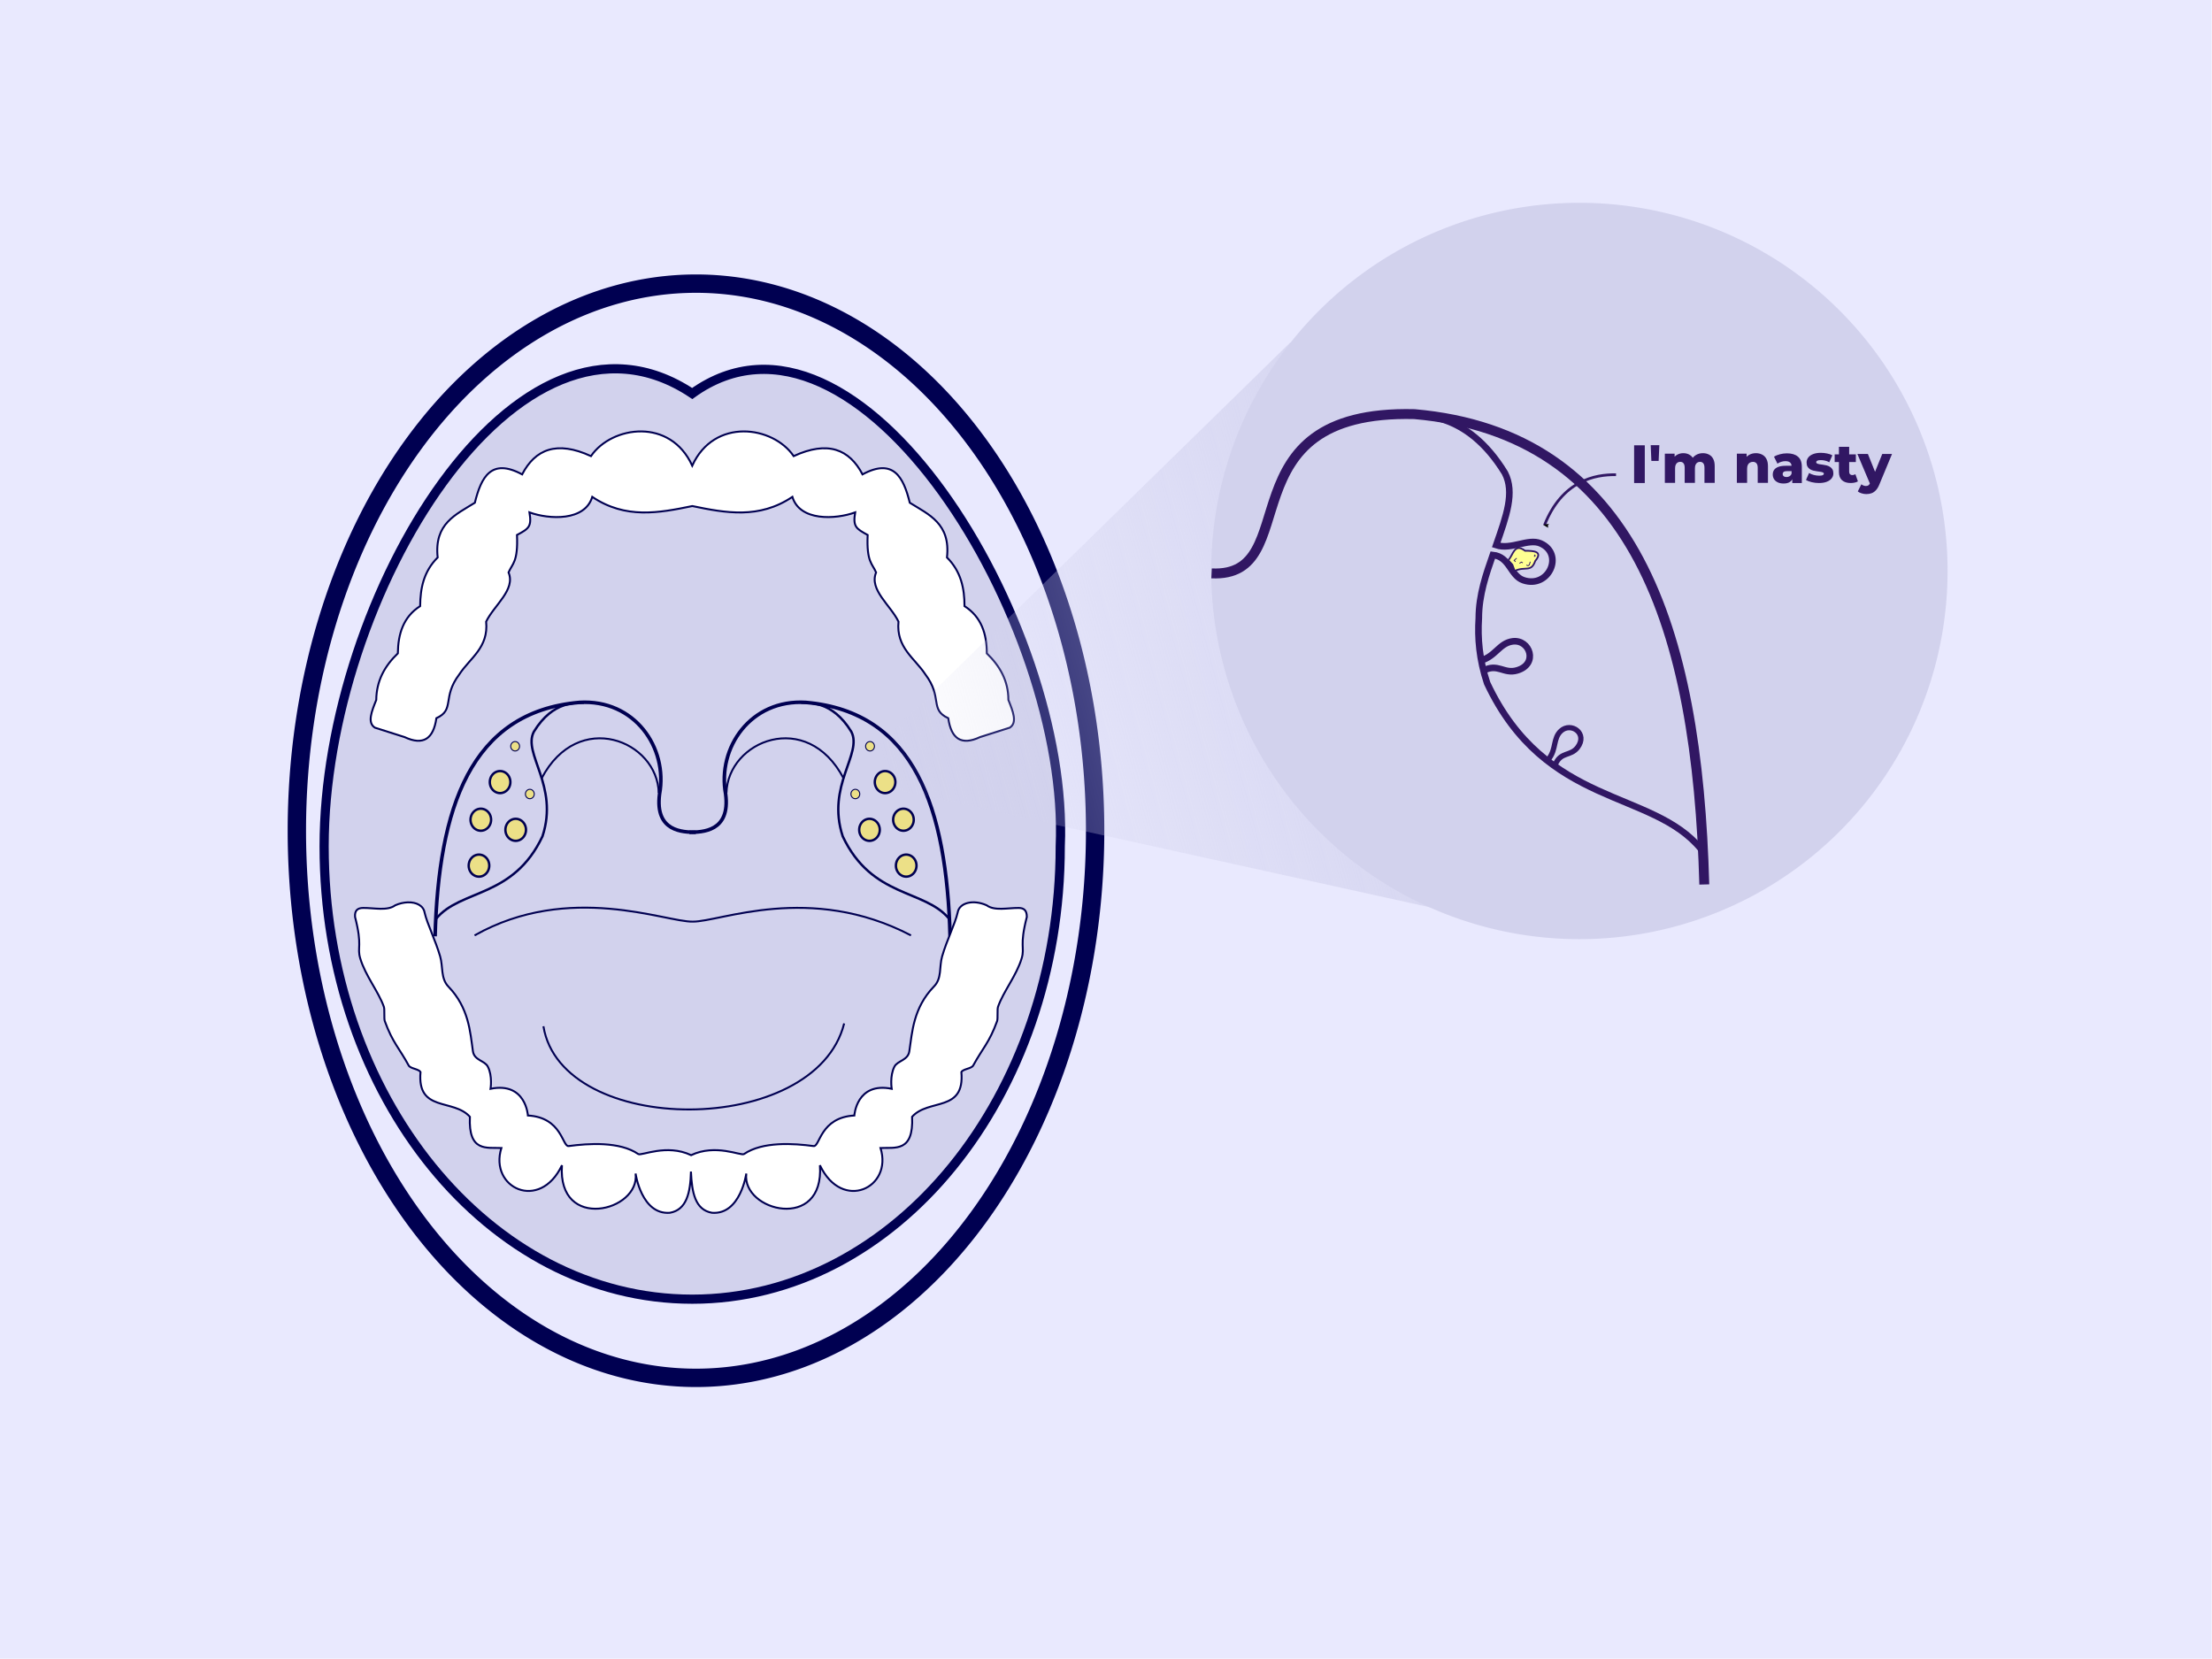 <?xml version="1.0" encoding="UTF-8"?>
<!-- Created with Inkscape (http://www.inkscape.org/) -->
<svg width="200mm" height="150mm" version="1.1" viewBox="0 0 200 150" xmlns="http://www.w3.org/2000/svg" xmlns:xlink="http://www.w3.org/1999/xlink">
 <defs>
  <linearGradient id="linearGradient6790" x1="-1383.8" x2="-1441.2" y1="-38.681" y2="-23.585" gradientTransform="translate(2285 1250.4)" gradientUnits="userSpaceOnUse">
   <stop stop-color="#d2d2ed" offset="0"/>
   <stop stop-color="#d2d2ed" stop-opacity="0" offset="1"/>
  </linearGradient>
  <marker id="Arrow2Mstart-1-9" overflow="visible" orient="auto">
   <path transform="scale(.6)" d="m8.719 4.034-10.926-4.018 10.926-4.018c-1.746 2.372-1.735 5.617-6e-7 8.035z" fill="context-stroke" fill-rule="evenodd" stroke="context-stroke" stroke-linejoin="round" stroke-width=".625"/>
  </marker>
 </defs>
 <g transform="translate(2368.4 -691.51)">
  <g fill="#000051" stroke-width=".236" aria-label="Drücken erlaubt">
   <g transform="translate(-3300.5 -474.44)">
    <g transform="translate(168.39 8.623)">
     <path d="m763.68 1157.3h200v150h-200z" fill="#e9e9fe" stroke-width=".22" style="paint-order:fill markers stroke"/>
     <g transform="matrix(8.3 0 0 8.3 7588.3 -1144.1)" stroke="#000051">
      <path d="m-810.31 286.33a4.348 5.96 0 0 1-4.348 5.96 4.348 5.96 0 0 1-4.348-5.96 4.348 5.96 0 0 1 4.348-5.96 4.348 5.96 0 0 1 4.348 5.96z" fill="none" stroke-width=".2" style="paint-order:fill markers stroke"/>
      <g>
       <path d="m-810.69 286.5c0 2.724-1.795 4.933-4.009 4.933-2.214 0-4.01-2.208-4.01-4.933s2.107-6.202 4.01-4.933c1.807-1.298 4.118 2.503 4.009 4.933z" fill="#000051" fill-opacity=".101" stroke-width=".1" style="paint-order:fill markers stroke"/>
       <path d="m-817.5 287.48c0.038-1.392 0.381-2.444 1.571-2.548 0.603-0.037 0.967 0.494 0.874 0.999-0.053 0.411 0.255 0.414 0.395 0.416" fill="none" stroke-width=".039"/>
       <path d="m-817.49 287.29c0.267-0.326 0.842-0.224 1.16-0.9 0.181-0.552-0.22-0.899-0.094-1.139 0.21-0.344 0.468-0.312 0.546-0.316" fill="none" stroke-width=".026"/>
      </g>
      <g fill="#ece087">
       <g stroke-width=".026">
        <path d="m-816.68 285.8a0.112 0.12 0 0 1-0.112 0.12 0.112 0.12 0 0 1-0.112-0.12 0.112 0.12 0 0 1 0.112-0.12 0.112 0.12 0 0 1 0.112 0.12z" style="paint-order:fill markers stroke"/>
        <path d="m-816.89 286.21a0.112 0.12 0 0 1-0.112 0.12 0.112 0.12 0 0 1-0.112-0.12 0.112 0.12 0 0 1 0.112-0.12 0.112 0.12 0 0 1 0.112 0.12z" style="paint-order:fill markers stroke"/>
        <path d="m-816.51 286.32a0.112 0.12 0 0 1-0.112 0.12 0.112 0.12 0 0 1-0.112-0.12 0.112 0.12 0 0 1 0.112-0.12 0.112 0.12 0 0 1 0.112 0.12z" style="paint-order:fill markers stroke"/>
        <path d="m-816.91 286.71a0.112 0.12 0 0 1-0.112 0.12 0.112 0.12 0 0 1-0.112-0.12 0.112 0.12 0 0 1 0.112-0.12 0.112 0.12 0 0 1 0.112 0.12z" style="paint-order:fill markers stroke"/>
       </g>
       <path d="m-816.42 285.93a0.048 0.051 0 0 1-0.048 0.051 0.048 0.051 0 0 1-0.048-0.051 0.048 0.051 0 0 1 0.048-0.051 0.048 0.051 0 0 1 0.048 0.051z" stroke-width=".011" style="paint-order:fill markers stroke"/>
       <path d="m-816.58 285.41a0.048 0.051 0 0 1-0.048 0.051 0.048 0.051 0 0 1-0.048-0.051 0.048 0.051 0 0 1 0.048-0.051 0.048 0.051 0 0 1 0.048 0.051z" stroke-width=".011" style="paint-order:fill markers stroke"/>
      </g>
      <g fill="none">
       <path d="m-816.34 285.76c0.4-0.762 1.263-0.409 1.276 0.158" stroke-width=".021px"/>
       <path d="m-811.89 287.48c-0.038-1.392-0.381-2.444-1.571-2.548-0.603-0.037-0.967 0.494-0.874 0.999 0.053 0.411-0.255 0.414-0.395 0.416" stroke-width=".039"/>
       <path d="m-811.9 287.29c-0.267-0.326-0.842-0.224-1.16-0.9-0.181-0.552 0.22-0.899 0.094-1.139-0.21-0.344-0.468-0.312-0.546-0.316" stroke-width=".026"/>
      </g>
      <g fill="#ece087">
       <g stroke-width=".026">
        <path transform="scale(-1,1)" d="m812.71 285.8a0.112 0.12 0 0 1-0.112 0.12 0.112 0.12 0 0 1-0.112-0.12 0.112 0.12 0 0 1 0.112-0.12 0.112 0.12 0 0 1 0.112 0.12z" style="paint-order:fill markers stroke"/>
        <path transform="scale(-1,1)" d="m812.51 286.21a0.112 0.12 0 0 1-0.112 0.12 0.112 0.12 0 0 1-0.112-0.12 0.112 0.12 0 0 1 0.112-0.12 0.112 0.12 0 0 1 0.112 0.12z" style="paint-order:fill markers stroke"/>
        <path transform="scale(-1,1)" d="m812.88 286.32a0.112 0.12 0 0 1-0.112 0.12 0.112 0.12 0 0 1-0.112-0.12 0.112 0.12 0 0 1 0.112-0.12 0.112 0.12 0 0 1 0.112 0.12z" style="paint-order:fill markers stroke"/>
        <path transform="scale(-1,1)" d="m812.48 286.71a0.112 0.12 0 0 1-0.112 0.12 0.112 0.12 0 0 1-0.112-0.12 0.112 0.12 0 0 1 0.112-0.12 0.112 0.12 0 0 1 0.112 0.12z" style="paint-order:fill markers stroke"/>
       </g>
       <path transform="scale(-1,1)" d="m812.97 285.93a0.048 0.051 0 0 1-0.048 0.051 0.048 0.051 0 0 1-0.048-0.051 0.048 0.051 0 0 1 0.048-0.051 0.048 0.051 0 0 1 0.048 0.051z" stroke-width=".011" style="paint-order:fill markers stroke"/>
       <path transform="scale(-1,1)" d="m812.81 285.41a0.048 0.051 0 0 1-0.048 0.051 0.048 0.051 0 0 1-0.048-0.051 0.048 0.051 0 0 1 0.048-0.051 0.048 0.051 0 0 1 0.048 0.051z" stroke-width=".011" style="paint-order:fill markers stroke"/>
      </g>
      <g stroke-width=".021px">
       <path d="m-813.05 285.76c-0.4-0.762-1.262-0.409-1.276 0.158" fill="none"/>
       <path d="m-817.8 287.11c-0.043 2e-3 -0.089 0.012-0.134 0.032-0.087 0.064-0.228 0.028-0.35 0.029-0.057 7.1e-4 -0.094 0.024-0.088 0.098 0.083 0.322 0.02 0.328 0.056 0.45 0.056 0.19 0.198 0.36 0.258 0.529 0.01 0.025 0 0.132 0.01 0.156 0.084 0.233 0.161 0.299 0.26 0.483 0.02 0.036 0.11 0.037 0.129 0.072-0.038 0.441 0.357 0.285 0.538 0.487-0.018 0.388 0.184 0.333 0.343 0.34-0.136 0.435 0.418 0.699 0.66 0.188-0.051 0.726 0.853 0.504 0.802 0.09 0 0 0.063 0.451 0.373 0.428 0.184-0.032 0.224-0.22 0.23-0.449 0.01 0.229 0.046 0.418 0.23 0.449 0.31 0.023 0.373-0.428 0.373-0.428-0.051 0.414 0.853 0.636 0.802-0.09 0.242 0.511 0.796 0.247 0.66-0.188 0.159-7e-3 0.362 0.048 0.344-0.34 0.181-0.202 0.575-0.046 0.537-0.487 0.019-0.035 0.109-0.036 0.129-0.072 0.1-0.184 0.176-0.25 0.26-0.483 0.01-0.024 0-0.131 0.01-0.156 0.059-0.169 0.201-0.339 0.258-0.529 0.036-0.122-0.027-0.128 0.056-0.45 0-0.073-0.032-0.097-0.088-0.098-0.121-9e-4 -0.263 0.035-0.35-0.029-0.144-0.065-0.299-0.03-0.316 0.081-0.029 0.125-0.117 0.297-0.169 0.476-0.033 0.114 0 0.24-0.09 0.329-0.223 0.231-0.236 0.495-0.267 0.704-0.014 0.1-0.128 0.102-0.162 0.167-0.053 0.102-0.03 0.242-0.03 0.242-0.384-0.078-0.407 0.291-0.407 0.291-0.373 0.021-0.375 0.343-0.444 0.333-0.215-0.029-0.556-0.052-0.758 0.087-0.033 0.022-0.309-0.115-0.576 0.012-0.267-0.127-0.543 0.011-0.576-0.012-0.202-0.139-0.543-0.116-0.758-0.087-0.07 9e-3 -0.071-0.312-0.444-0.333 0 0-0.022-0.369-0.407-0.291 0 0 0.023-0.14-0.03-0.242-0.034-0.066-0.148-0.067-0.162-0.167-0.03-0.209-0.044-0.473-0.267-0.704-0.086-0.09-0.057-0.216-0.09-0.329-0.052-0.179-0.14-0.351-0.169-0.476-0.012-0.076-0.089-0.116-0.182-0.113z" fill="#fff"/>
       <path d="m-815.25 281.98c-0.22-3e-3 -0.439 0.103-0.552 0.269-0.373-0.172-0.607-0.075-0.75 0.199-0.336-0.181-0.446 0.029-0.515 0.309-0.206 0.129-0.445 0.226-0.405 0.596-0.153 0.152-0.189 0.336-0.191 0.53-0.183 0.117-0.24 0.301-0.243 0.515-0.141 0.135-0.233 0.296-0.235 0.507-0.049 0.122-0.101 0.247-0.015 0.302l0.324 0.103c0.205 0.096 0.314 0.017 0.346-0.206 0.206-0.094 0.058-0.225 0.25-0.478 0.116-0.178 0.32-0.29 0.292-0.574 0.088-0.181 0.323-0.347 0.244-0.536 0.041-0.097 0.105-0.112 0.092-0.408 0.129-0.069 0.162-0.09 0.136-0.246 0.215 0.078 0.604 0.098 0.684-0.169 0.363 0.244 0.727 0.175 1.09 0.1 0.363 0.075 0.727 0.144 1.09-0.1 0.081 0.267 0.469 0.247 0.684 0.169-0.026 0.156 0.01 0.177 0.136 0.246-0.013 0.297 0.051 0.311 0.092 0.408-0.078 0.189 0.157 0.356 0.244 0.536-0.027 0.284 0.176 0.397 0.292 0.574 0.192 0.253 0.044 0.384 0.25 0.478 0.032 0.223 0.141 0.302 0.346 0.206l0.324-0.103c0.086-0.055 0.034-0.179-0.015-0.302 0-0.211-0.095-0.372-0.235-0.507 0-0.214-0.06-0.398-0.243-0.515 0-0.193-0.038-0.377-0.191-0.53 0.041-0.369-0.198-0.467-0.405-0.596-0.069-0.28-0.179-0.49-0.515-0.309-0.143-0.273-0.377-0.371-0.75-0.199-0.225-0.33-0.865-0.422-1.105 0.104-0.119-0.261-0.336-0.37-0.552-0.373z" fill="#fff"/>
       <path d="m-816.32 288.46c0.197 1.21 2.964 1.217 3.276-0.031" fill="none"/>
       <path d="m-817.07 287.47c1.035-0.583 2.086-0.142 2.377-0.15 0.294 4e-3 1.276-0.425 2.377 0.15" fill="none"/>
      </g>
     </g>
     <path d="m840.07 1227.7 54.121 11.924-13.798-51.356z" fill="url(#linearGradient6790)"/>
     <g transform="matrix(4.621 0 0 4.621 -413.69 537.29)">
      <path d="m292.9 145.35a7.204 7.204 0 0 1-7.204 7.204 7.204 7.204 0 0 1-7.204-7.204 7.204 7.204 0 0 1 7.204-7.204 7.204 7.204 0 0 1 7.204 7.204z" fill="#d2d2ed" stroke-dasharray="0.205, 0.205" stroke-linecap="round" stroke-linejoin="round" stroke-width=".068"/>
      <g transform="matrix(-1 0 0 1 552.69 7.204)" fill="none" stroke="#311763">
       <path d="m268.88 140.1c-0.291-0.159-0.402 0.069-0.668-9e-3 -0.42-0.124-0.248-0.61 0.086-0.568 0.265 0.034 0.334 0.297 0.634 0.378" stroke-width=".129"/>
       <path d="m267.46 141.92c-0.111-0.24-0.291-0.146-0.428-0.318-0.214-0.278 0.128-0.508 0.325-0.325 0.154 0.144 0.086 0.348 0.231 0.539" stroke-width=".103"/>
       <path d="m264.55 144.28c0.137-5.027 1.376-8.826 5.672-9.203 3.768-0.092 2.111 3.205 3.969 3.116" stroke-width=".194"/>
       <path d="m264.61 143.59c0.963-1.177 3.042-0.808 4.189-3.249 0.154-0.462 0.188-0.883 0.163-1.27 0-0.46-0.146-0.87-0.274-1.238-0.334 0.034-0.342 0.407-0.599 0.494-0.497 0.17-0.805-0.515-0.334-0.721 0.24-0.104 0.574 0.132 0.867 0.034-0.197-0.567-0.368-1.028-0.171-1.411 0.762-1.242 1.689-1.128 1.972-1.141" stroke-width=".129"/>
      </g>
     </g>
     <g transform="matrix(.842 0 0 .842 789.43 1159.1)" stroke="#2f1664">
      <path d="m131.41 58.045 0.442 0.484 0.252 0.673c1.165-0.541 1.754 0.201 2.208-1.072 0.855-1.024-0.139-1.093-1.093-1.093-1.185-0.89-1.276 0.52-1.808 1.009z" fill="#ffff92" stroke-width=".183"/>
      <g fill="none" stroke-width=".092">
       <path d="m132.32 57.829-0.275 0.238 0.15 0.15"/>
       <path d="m134.21 57.46 0.106 0.106-0.133 0.106"/>
       <path d="m133.36 58.574 0.186 0.071 0.133-0.097 0.097-0.336"/>
       <path d="m132.62 58.385 0.206-0.131 0.15 0.081"/>
      </g>
     </g>
     <g fill="#311763" stroke-width=".122" aria-label="I'm nasty">
      <path d="m911.46 1201v-3.411h0.965v3.411z"/>
      <path d="m913.02 1199-0.059-1.423h0.78l-0.063 1.423z"/>
      <path d="m917.68 1198.3q0.307 0 0.546 0.127 0.244 0.122 0.38 0.38 0.141 0.258 0.141 0.668v1.511h-0.926v-1.36q0-0.283-0.107-0.409-0.107-0.132-0.292-0.132-0.132 0-0.239 0.063-0.107 0.063-0.166 0.195-0.059 0.127-0.059 0.331v1.311h-0.926v-1.36q0-0.283-0.107-0.409-0.102-0.132-0.292-0.132-0.136 0-0.244 0.063-0.102 0.063-0.166 0.195-0.059 0.127-0.059 0.331v1.311h-0.926v-2.641h0.882v0.736l-0.175-0.209q0.146-0.283 0.4-0.424 0.253-0.146 0.565-0.146 0.356 0 0.624 0.185 0.273 0.18 0.366 0.565l-0.302-0.063q0.141-0.322 0.424-0.502 0.288-0.185 0.658-0.185z"/>
      <path d="m922.47 1198.3q0.307 0 0.556 0.127 0.249 0.122 0.39 0.38 0.146 0.258 0.146 0.668v1.511h-0.926v-1.36q0-0.283-0.117-0.409-0.112-0.132-0.317-0.132-0.146 0-0.268 0.068-0.122 0.063-0.19 0.2-0.068 0.137-0.068 0.356v1.277h-0.926v-2.641h0.882v0.75l-0.171-0.219q0.151-0.287 0.414-0.429 0.263-0.146 0.595-0.146z"/>
      <path d="m925.76 1201v-0.492l-0.063-0.122v-0.906q0-0.219-0.136-0.336-0.132-0.122-0.424-0.122-0.19 0-0.385 0.063-0.195 0.058-0.331 0.166l-0.312-0.629q0.224-0.146 0.536-0.224 0.317-0.083 0.629-0.083 0.643 0 0.994 0.297 0.356 0.292 0.356 0.921v1.467zm-0.78 0.044q-0.317 0-0.536-0.107-0.219-0.107-0.336-0.292-0.112-0.185-0.112-0.414 0-0.244 0.122-0.419 0.127-0.18 0.385-0.273 0.258-0.098 0.668-0.098h0.624v0.482h-0.497q-0.224 0-0.317 0.073-0.088 0.073-0.088 0.195t0.093 0.195q0.093 0.073 0.253 0.073 0.151 0 0.273-0.073 0.127-0.078 0.185-0.234l0.127 0.341q-0.073 0.273-0.288 0.414-0.21 0.137-0.556 0.137z"/>
      <path d="m928.17 1201q-0.336 0-0.658-0.078-0.317-0.078-0.512-0.195l0.278-0.634q0.185 0.112 0.434 0.18 0.249 0.063 0.487 0.063 0.234 0 0.322-0.049 0.093-0.049 0.093-0.132 0-0.078-0.088-0.112-0.083-0.039-0.224-0.059-0.136-0.019-0.302-0.044-0.166-0.024-0.336-0.063-0.166-0.044-0.307-0.127-0.136-0.088-0.219-0.234-0.083-0.146-0.083-0.37 0-0.253 0.146-0.448 0.151-0.2 0.439-0.312 0.288-0.117 0.702-0.117 0.278 0 0.56 0.059 0.288 0.054 0.482 0.166l-0.278 0.629q-0.195-0.112-0.39-0.151-0.195-0.044-0.37-0.044-0.234 0-0.331 0.054-0.093 0.054-0.093 0.132 0 0.078 0.083 0.122 0.083 0.039 0.219 0.063 0.141 0.019 0.307 0.044 0.166 0.02 0.331 0.063 0.171 0.044 0.307 0.132 0.141 0.083 0.224 0.229 0.083 0.141 0.083 0.365 0 0.244-0.151 0.439-0.146 0.195-0.439 0.312-0.288 0.117-0.716 0.117z"/>
      <path d="m931.05 1201q-0.507 0-0.789-0.249-0.283-0.253-0.283-0.76v-2.266h0.926v2.256q0 0.141 0.078 0.224 0.078 0.078 0.2 0.078 0.166 0 0.283-0.083l0.229 0.648q-0.117 0.078-0.288 0.112-0.171 0.039-0.356 0.039zm-1.457-1.896v-0.692h1.915v0.692z"/>
      <path d="m932.45 1202q-0.21 0-0.424-0.068-0.21-0.063-0.341-0.171l0.322-0.648q0.083 0.073 0.19 0.112 0.112 0.044 0.219 0.044 0.151 0 0.239-0.068 0.088-0.068 0.151-0.214l0.122-0.307 0.073-0.093 0.897-2.217h0.882l-1.14 2.749q-0.136 0.341-0.317 0.531-0.175 0.195-0.395 0.273-0.214 0.078-0.478 0.078zm0.361-0.877-1.165-2.753h0.95l0.858 2.135z"/>
     </g>
     <path d="m903.36 1204.8c1.596-4.018 4.571-4.587 6.465-4.549" fill="none" marker-start="url(#Arrow2Mstart-1-9)" stroke="#311763" stroke-width=".245"/>
    </g>
   </g>
  </g>
 </g>
</svg>
